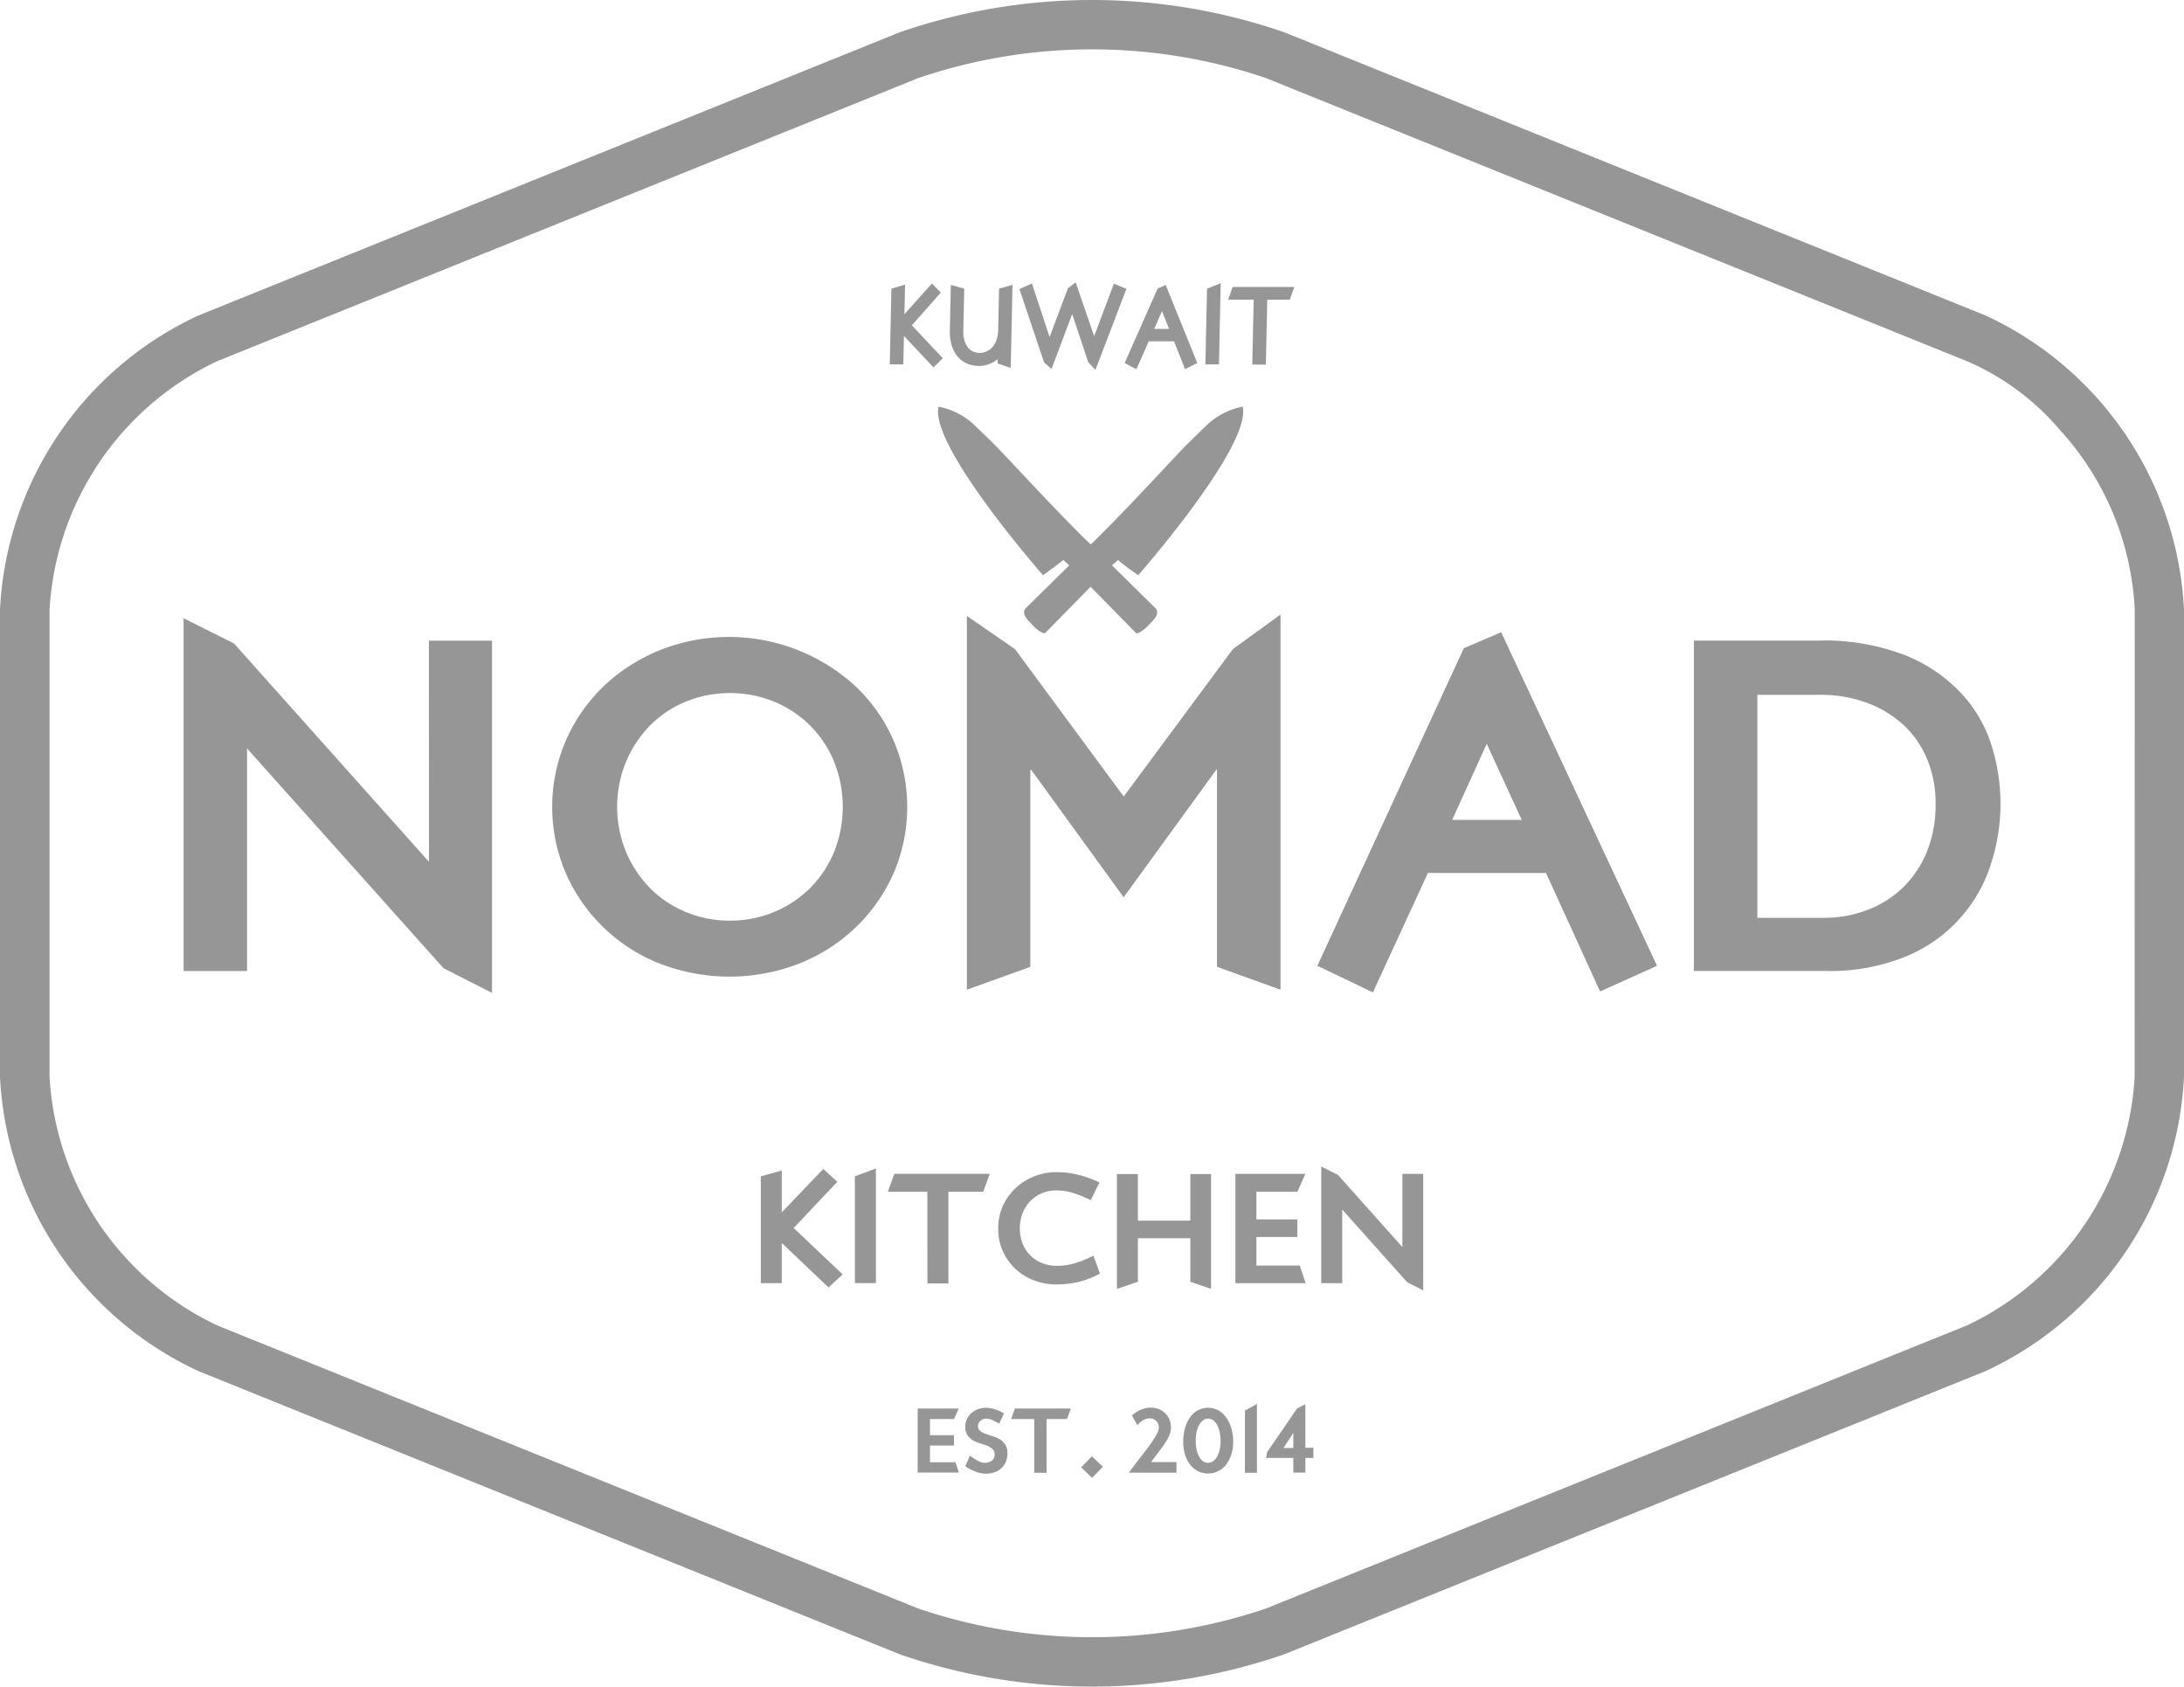 <svg xmlns="http://www.w3.org/2000/svg" width="100.383" height="77.517" viewBox="0 0 100.383 77.517"><g data-name="Group 190"><path data-name="Path 867" d="m3847.026 5242.767.5.482.5-.511-.507-.478z" style="fill:#969696;fill-rule:evenodd" transform="translate(-3797.333 -5175.327)"></path><path data-name="Path 868" d="m3835.819 5229.642-.645-.589-1.908 1.993v-1.922l-.965.269v4.909h.965v-1.844l2.149 2.042.646-.6-2.248-2.135z" style="fill:#969696;fill-rule:evenodd" transform="translate(-3797.333 -5175.327)"></path><path data-name="Path 869" d="M3836.627 5234.3h.965v-5.27l-.965.362z" style="fill:#969696;fill-rule:evenodd" transform="translate(-3797.333 -5175.327)"></path><path data-name="Path 870" d="M3839.961 5234.316h.964v-4.216h1.6l.3-.822h-4.383l-.3.822h1.815z" style="fill:#969696;fill-rule:evenodd" transform="translate(-3797.333 -5175.327)"></path><path data-name="Path 871" d="M3847.592 5233.039c-.189.095-.362.171-.518.231s-.3.106-.435.142a2.95 2.95 0 0 1-.376.074 2.8 2.8 0 0 1-.337.021 1.84 1.84 0 0 1-.693-.127 1.579 1.579 0 0 1-.9-.9 1.969 1.969 0 0 1 0-1.391 1.747 1.747 0 0 1 .351-.553 1.624 1.624 0 0 1 .529-.365 1.662 1.662 0 0 1 .66-.131 2.667 2.667 0 0 1 .794.12 5.7 5.7 0 0 1 .8.328l.4-.817a5.336 5.336 0 0 0-1.064-.372 4.334 4.334 0 0 0-.908-.1 2.761 2.761 0 0 0-1.862.716 2.554 2.554 0 0 0-.595.815 2.454 2.454 0 0 0-.224 1.057 2.525 2.525 0 0 0 .2 1.021 2.557 2.557 0 0 0 .568.816 2.586 2.586 0 0 0 .859.542 2.92 2.92 0 0 0 1.085.195 4.549 4.549 0 0 0 .911-.1 4.044 4.044 0 0 0 1.053-.4z" style="fill:#969696;fill-rule:evenodd" transform="translate(-3797.333 -5175.327)"></path><path data-name="Path 872" d="M3849.634 5232.238h2.411v2l.951.326v-5.276h-.951v2.142h-2.411v-2.142h-.964v5.276l.964-.326z" style="fill:#969696;fill-rule:evenodd" transform="translate(-3797.333 -5175.327)"></path><path data-name="Path 873" d="M3857.074 5233.493h-1.993v-1.312h1.88v-.809h-1.88v-1.27h1.886l.362-.822h-3.213v5.021h3.227z" style="fill:#969696;fill-rule:evenodd" transform="translate(-3797.333 -5175.327)"></path><path data-name="Path 874" d="m3861.791 5232.643-2.965-3.32-.765-.382v5.361h.964v-3.383l2.986 3.34.738.376v-5.355h-.958z" style="fill:#969696;fill-rule:evenodd" transform="translate(-3797.333 -5175.327)"></path><path data-name="Path 875" d="M3840.078 5242.534v-.77h1.1v-.474h-1.1v-.744h1.105l.212-.482h-1.883v2.943h1.892l-.158-.474z" style="fill:#969696;fill-rule:evenodd" transform="translate(-3797.333 -5175.327)"></path><path data-name="Path 876" d="M3843.287 5241.48a1.253 1.253 0 0 0-.326-.145 5.422 5.422 0 0 1-.326-.108 1.013 1.013 0 0 1-.25-.133.257.257 0 0 1-.1-.215.326.326 0 0 1 .107-.249.383.383 0 0 1 .271-.1.636.636 0 0 1 .278.064q.134.064.32.164l.216-.465a1.58 1.58 0 0 0-.835-.262 1.025 1.025 0 0 0-.368.067.927.927 0 0 0-.3.183.881.881 0 0 0-.2.272.762.762 0 0 0-.075.334.7.7 0 0 0 .1.4.8.8 0 0 0 .249.236 1.419 1.419 0 0 0 .326.139 3.2 3.2 0 0 1 .327.109.839.839 0 0 1 .249.153.333.333 0 0 1 .1.261.358.358 0 0 1-.025.133.328.328 0 0 1-.081.121.417.417 0 0 1-.146.087.611.611 0 0 1-.213.034.481.481 0 0 1-.165-.031 1.208 1.208 0 0 1-.17-.08c-.057-.031-.114-.066-.173-.106s-.113-.075-.166-.112l-.208.49a2.6 2.6 0 0 0 .485.25 1.3 1.3 0 0 0 .468.087 1.164 1.164 0 0 0 .382-.062.886.886 0 0 0 .311-.181.836.836 0 0 0 .211-.29.963.963 0 0 0 .077-.393.733.733 0 0 0-.1-.406.825.825 0 0 0-.25-.246z" style="fill:#969696;fill-rule:evenodd" transform="translate(-3797.333 -5175.327)"></path><path data-name="Path 877" d="M3843.807 5240.546h1.064v2.47h.565v-2.47h.94l.175-.482h-2.569z" style="fill:#969696;fill-rule:evenodd" transform="translate(-3797.333 -5175.327)"></path><path data-name="Path 878" d="M3850.623 5242.016c.112-.148.207-.284.286-.407a1.975 1.975 0 0 0 .182-.346.9.9 0 0 0 .062-.326.954.954 0 0 0-.071-.371.854.854 0 0 0-.2-.29.876.876 0 0 0-.292-.186.965.965 0 0 0-.36-.067 1.12 1.12 0 0 0-.451.092 1.608 1.608 0 0 0-.422.269l.254.445a1.225 1.225 0 0 1 .288-.243.583.583 0 0 1 .277-.068.4.4 0 0 1 .3.12.412.412 0 0 1 .121.3.689.689 0 0 1-.1.313 4.091 4.091 0 0 1-.281.438c-.12.17-.266.364-.436.583s-.358.466-.563.739h2.19v-.486h-1.168c.144-.189.271-.361.384-.509z" style="fill:#969696;fill-rule:evenodd" transform="translate(-3797.333 -5175.327)"></path><path data-name="Path 879" d="M3853.736 5240.54a1.2 1.2 0 0 0-.357-.366 1.018 1.018 0 0 0-1.031-.006 1.166 1.166 0 0 0-.355.358 1.647 1.647 0 0 0-.209.5 2.418 2.418 0 0 0-.066.56 2.037 2.037 0 0 0 .085.6 1.453 1.453 0 0 0 .237.463 1.028 1.028 0 0 0 .364.3 1.046 1.046 0 0 0 .466.1 1.017 1.017 0 0 0 .441-.1 1.1 1.1 0 0 0 .365-.293 1.475 1.475 0 0 0 .249-.47 1.935 1.935 0 0 0 .088-.634 2.141 2.141 0 0 0-.069-.522 1.7 1.7 0 0 0-.208-.49zm-.338 1.386a1.248 1.248 0 0 1-.111.325.644.644 0 0 1-.183.225.409.409 0 0 1-.251.083.386.386 0 0 1-.229-.073.584.584 0 0 1-.176-.208 1.234 1.234 0 0 1-.115-.322 1.963 1.963 0 0 1-.041-.416 1.9 1.9 0 0 1 .041-.4 1.2 1.2 0 0 1 .117-.322.652.652 0 0 1 .178-.212.379.379 0 0 1 .229-.077.389.389 0 0 1 .258.089.7.7 0 0 1 .179.235 1.33 1.33 0 0 1 .106.328 1.975 1.975 0 0 1 .035.37 1.848 1.848 0 0 1-.035.375z" style="fill:#969696;fill-rule:evenodd" transform="translate(-3797.333 -5175.327)"></path><path data-name="Path 880" d="M3854.553 5243.016h.553v-3.164l-.553.308z" style="fill:#969696;fill-rule:evenodd" transform="translate(-3797.333 -5175.327)"></path><path data-name="Path 881" d="m3857.331 5239.865-.383.2-1.372 2-.049.27h1.25v.674h.554v-.674h.369v-.465h-.369zm-.554 2.012h-.453l.453-.691z" style="fill:#969696;fill-rule:evenodd" transform="translate(-3797.333 -5175.327)"></path><path data-name="Path 882" d="m3888.593 5189.826-32.23-13.015a27.064 27.064 0 0 0-17.677 0l-32.23 13.015a15.755 15.755 0 0 0-9.123 13.523v21.472a15.758 15.758 0 0 0 9.123 13.524l32.23 13.014a27.039 27.039 0 0 0 17.677 0l32.23-13.014a15.758 15.758 0 0 0 9.123-13.524v-21.472a15.755 15.755 0 0 0-9.123-13.523zm6.855 34.995a13.5 13.5 0 0 1-7.7 11.42l-32.23 13.015a24.865 24.865 0 0 1-15.978 0l-16.115-6.507-16.115-6.508a13.5 13.5 0 0 1-7.7-11.42v-21.472a13.5 13.5 0 0 1 7.7-11.419l32.23-13.015a24.839 24.839 0 0 1 15.978 0l32.23 13.015a11.677 11.677 0 0 1 4.272 3.166 13.194 13.194 0 0 1 3.432 8.253z" style="fill:#969696;fill-rule:evenodd" transform="translate(-3797.333 -5175.327)"></path><path data-name="Path 883" d="m3838.88 5190.767 1.359 1.446.427-.422-1.421-1.511 1.331-1.507-.408-.417-1.265 1.411.03-1.361-.628.191-.075 3.476h.623z" style="fill:#969696;fill-rule:evenodd" transform="translate(-3797.333 -5175.327)"></path><path data-name="Path 884" d="M3841.368 5191.739a1.18 1.18 0 0 0 .435.306 1.394 1.394 0 0 0 .539.1 1.283 1.283 0 0 0 .439-.08 1.333 1.333 0 0 0 .407-.232v.2l.6.206.083-3.817-.618.171-.041 1.883a1.466 1.466 0 0 1-.084.494 1 1 0 0 1-.2.332.7.7 0 0 1-.27.186.825.825 0 0 1-.3.058.729.729 0 0 1-.294-.061.631.631 0 0 1-.242-.188.938.938 0 0 1-.16-.323 1.517 1.517 0 0 1-.052-.463l.042-1.918-.616-.171-.046 2.094a2.1 2.1 0 0 0 .095.713 1.435 1.435 0 0 0 .283.51z" style="fill:#969696;fill-rule:evenodd" transform="translate(-3797.333 -5175.327)"></path><path data-name="Path 885" d="m3845.665 5192.284.949-2.526.736 2.214.332.352 1.425-3.721-.577-.236-.906 2.411-.85-2.471-.355.267-.843 2.244-.813-2.461-.575.256 1.134 3.37z" style="fill:#969696;fill-rule:evenodd" transform="translate(-3797.333 -5175.327)"></path><path data-name="Path 886" d="m3849.564 5192.3.569-1.286h1.161l.505 1.276.565-.277-1.454-3.59-.371.171-1.514 3.419zm1.178-2.677.326.819h-.684z" style="fill:#969696;fill-rule:evenodd" transform="translate(-3797.333 -5175.327)"></path><path data-name="Path 887" d="m3853.44 5188.342-.629.255-.075 3.476h.624z" style="fill:#969696;fill-rule:evenodd" transform="translate(-3797.333 -5175.327)"></path><path data-name="Path 888" d="M3854.891 5192.083h.625l.064-2.983h1.037l.206-.583h-2.835l-.206.583h1.175z" style="fill:#969696;fill-rule:evenodd" transform="translate(-3797.333 -5175.327)"></path><path data-name="Path 889" d="m3847.665 5200.161-.2.188-.2-.188c-1.769-1.746-3.588-3.773-4.271-4.447a47.292 47.292 0 0 0-.785-.763 3.336 3.336 0 0 0-1.738-.935c-.422 1.8 4.8 7.747 4.8 7.747s.58-.4.934-.7l.271.249-2 1.973s-.235.2.134.58c.138.132.463.544.749.57l.512-.523.019-.017 1.57-1.6 1.57 1.6.019.017.513.523c.286-.026.611-.438.749-.57.369-.38.134-.58.134-.58l-2-1.973.271-.249c.354.309.934.7.934.7s5.224-5.948 4.8-7.747a3.338 3.338 0 0 0-1.737.935c-.2.191-.453.436-.784.763-.676.674-2.495 2.701-4.264 4.447z" style="fill:#969696;fill-rule:evenodd" transform="translate(-3797.333 -5175.327)"></path><path data-name="Path 890" d="m3817.051 5214.938-8.963-10.037-2.316-1.158v16.212h2.916v-10.229l9.029 10.1 2.23 1.137v-16.191h-2.9z" style="fill:#969696;fill-rule:evenodd" transform="translate(-3797.333 -5175.327)"></path><path data-name="Path 891" d="M3836.663 5217.951a7.847 7.847 0 0 0 1.737-2.477 7.728 7.728 0 0 0 0-6.122 7.68 7.68 0 0 0-1.737-2.477 8.6 8.6 0 0 0-9.007-1.663 8.163 8.163 0 0 0-2.585 1.663 7.742 7.742 0 0 0-1.725 2.477 7.717 7.717 0 0 0 0 6.122 7.842 7.842 0 0 0 4.31 4.14 8.875 8.875 0 0 0 6.411 0 8.048 8.048 0 0 0 2.596-1.663zm-5.78-.311a5.217 5.217 0 0 1-2.037-.4 4.985 4.985 0 0 1-1.64-1.1 5.312 5.312 0 0 1-1.1-1.662 5.466 5.466 0 0 1 0-4.139 5.312 5.312 0 0 1 1.1-1.662 4.985 4.985 0 0 1 1.64-1.1 5.427 5.427 0 0 1 4.075 0 5.137 5.137 0 0 1 1.651 1.1 5.081 5.081 0 0 1 1.1 1.662 5.593 5.593 0 0 1 0 4.139 5.081 5.081 0 0 1-1.1 1.662 5.137 5.137 0 0 1-1.651 1.1 5.219 5.219 0 0 1-2.038.4z" style="fill:#969696;fill-rule:evenodd" transform="translate(-3797.333 -5175.327)"></path><path data-name="Path 892" d="M3856.189 5220.814v-17.242l-2.188 1.587-5.018 6.776-5-6.776-2.209-1.522v17.177l2.917-1.051v-9.05h.043l4.246 5.854 4.267-5.875h.022v9.071z" style="fill:#969696;fill-rule:evenodd" transform="translate(-3797.333 -5175.327)"></path><path data-name="Path 893" d="m3866.332 5204.387-1.716.729-6.733 14.6 2.552 1.222 2.53-5.49h5.426l2.487 5.448 2.617-1.18-3.581-7.667zm-2.251 8.621 1.586-3.495 1.609 3.495z" style="fill:#969696;fill-rule:evenodd" transform="translate(-3797.333 -5175.327)"></path><path data-name="Path 894" d="M3887.542 5207.261a7.176 7.176 0 0 0-2.574-1.791 10.223 10.223 0 0 0-4.054-.7h-5.725v15.183h6.026a9.23 9.23 0 0 0 3.8-.7 6.793 6.793 0 0 0 3.849-4.29 8.9 8.9 0 0 0 .032-5.287 6.268 6.268 0 0 0-1.354-2.415zm-1.663 7.258a4.844 4.844 0 0 1-1.125 1.642 4.785 4.785 0 0 1-1.641 1.007 5.634 5.634 0 0 1-1.962.343h-3.045v-10.25h2.873a6.107 6.107 0 0 1 2.155.364 5.075 5.075 0 0 1 1.684 1.018 4.458 4.458 0 0 1 1.093 1.577 5.214 5.214 0 0 1 .387 2.038 5.692 5.692 0 0 1-.419 2.261z" style="fill:#969696;fill-rule:evenodd" transform="translate(-3797.333 -5175.327)"></path></g></svg>